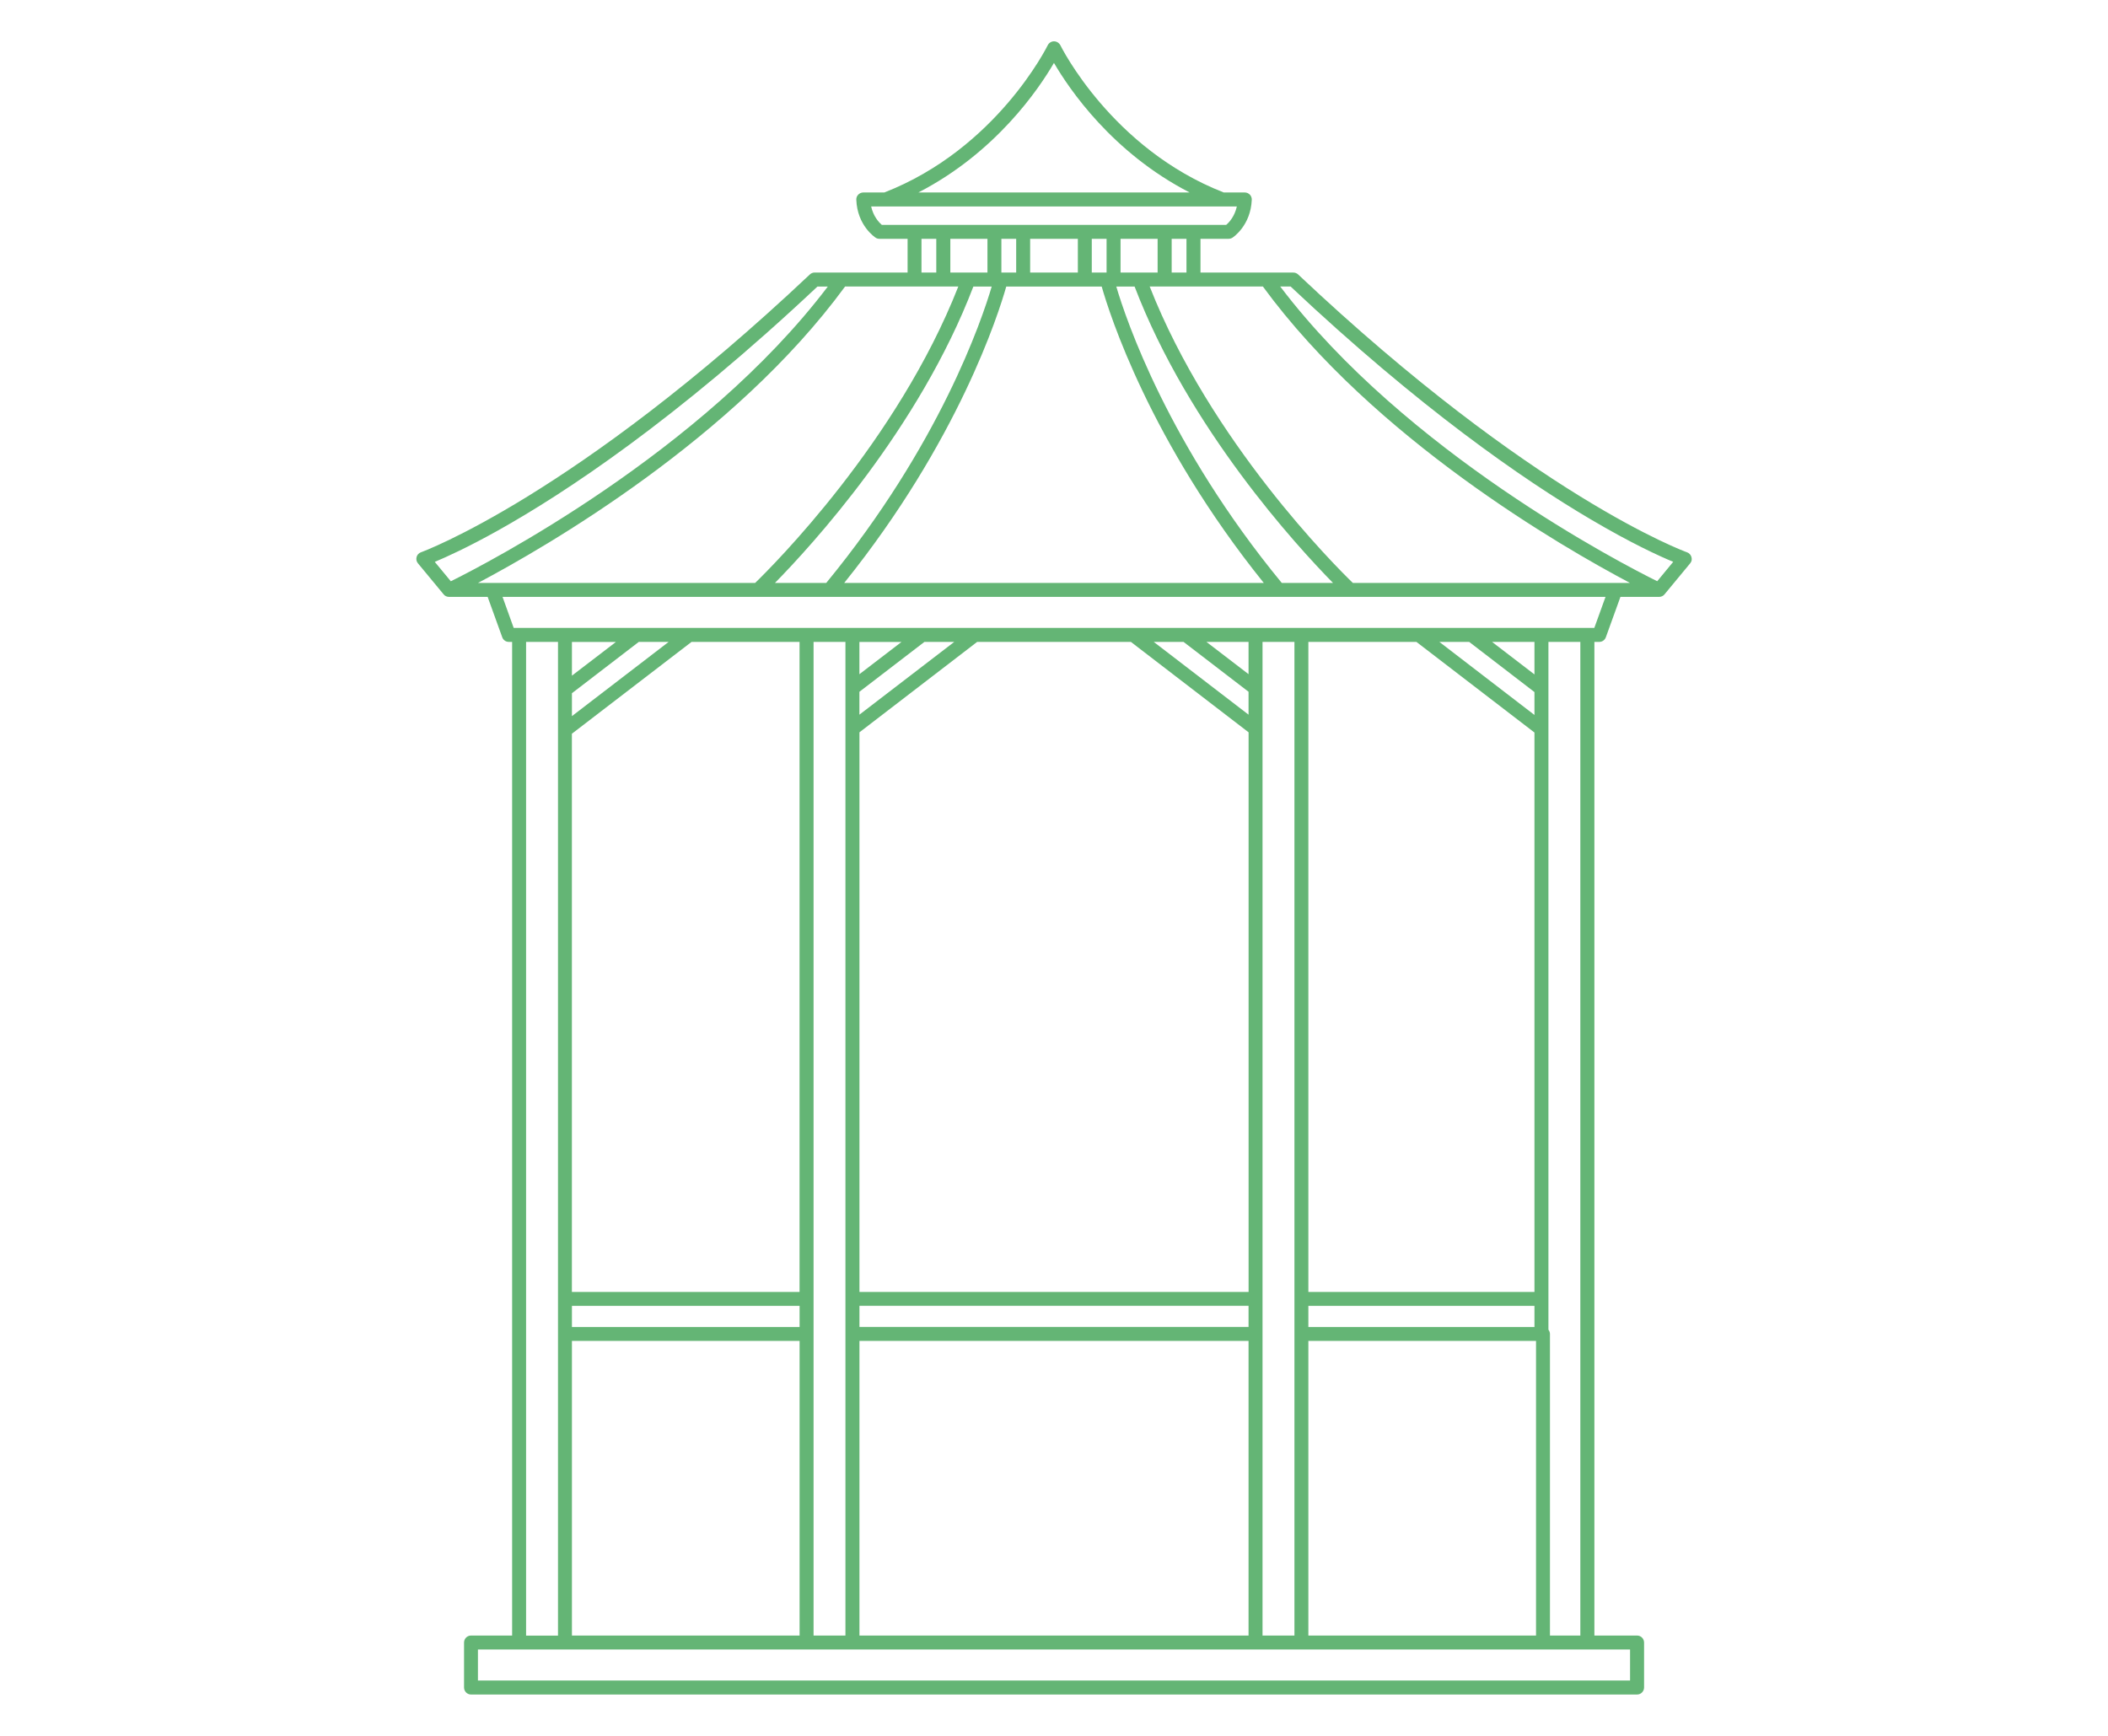 <?xml version="1.0" encoding="utf-8"?>
<!-- Generator: Adobe Illustrator 16.0.0, SVG Export Plug-In . SVG Version: 6.00 Build 0)  -->
<!DOCTYPE svg PUBLIC "-//W3C//DTD SVG 1.1//EN" "http://www.w3.org/Graphics/SVG/1.1/DTD/svg11.dtd">
<svg version="1.1" id="Calque_1" xmlns="http://www.w3.org/2000/svg" xmlns:xlink="http://www.w3.org/1999/xlink" x="0px" y="0px"
	 width="51px" height="42px" viewBox="0 0 51 42" enable-background="new 0 0 51 42" xml:space="preserve">
<g>
	<path fill="#64B575" d="M40.922,13.478c-0.015-0.054-0.055-0.096-0.105-0.114c-0.038-0.013-3.723-1.356-9.41-6.723
		c-0.031-0.029-0.072-0.046-0.116-0.046h-0.653h-1.594V5.778h0.68c0.033,0,0.064-0.009,0.092-0.026
		c0.019-0.012,0.443-0.294,0.469-0.919c0.002-0.046-0.016-0.091-0.047-0.124c-0.032-0.032-0.076-0.052-0.122-0.052h-0.509
		c-2.713-1.057-3.941-3.537-3.953-3.562C25.623,1.037,25.564,1,25.499,1c-0.063,0-0.122,0.037-0.151,0.096
		C25.336,1.12,24.111,3.6,21.395,4.657h-0.51c-0.046,0-0.089,0.02-0.121,0.052c-0.033,0.033-0.049,0.078-0.047,0.124
		c0.024,0.625,0.45,0.907,0.469,0.919c0.027,0.018,0.059,0.026,0.091,0.026h0.681v0.816h-1.595H19.71
		c-0.044,0-0.086,0.017-0.116,0.046c-5.679,5.358-9.373,6.71-9.41,6.723c-0.052,0.019-0.092,0.062-0.105,0.114
		c-0.015,0.053-0.003,0.11,0.032,0.152l0.621,0.751c0.016,0.021,0.035,0.035,0.058,0.046c0.022,0.01,0.047,0.016,0.071,0.016h0.937
		l0.353,0.977c0.023,0.067,0.087,0.112,0.158,0.112h0.081v24.042h-0.995c-0.093,0-0.168,0.076-0.168,0.17v1.088
		c0,0.092,0.075,0.169,0.168,0.169h28.213c0.092,0,0.168-0.077,0.168-0.169v-1.088c0-0.094-0.076-0.17-0.168-0.17h-1.034V15.531
		h0.119c0.07,0,0.135-0.045,0.158-0.112l0.353-0.977h0.938c0.023,0,0.049-0.006,0.07-0.016c0.023-0.011,0.043-0.025,0.059-0.046
		l0.621-0.751c0.018-0.021,0.029-0.046,0.035-0.072C40.93,13.531,40.93,13.504,40.922,13.478z M25.499,1.522
		c0.368,0.631,1.409,2.171,3.282,3.135h-6.563C24.091,3.693,25.133,2.153,25.499,1.522z M21.334,5.441
		c-0.065-0.056-0.203-0.199-0.258-0.446h0.354h8.141h0.353c-0.055,0.246-0.191,0.39-0.258,0.446h-0.791h-0.697h-1.234h-0.697h-1.49
		h-0.697h-1.234h-0.698H21.334z M28.705,5.778v0.816h-0.358V5.778H28.705z M23.549,6.933h0.444
		c-0.237,0.805-1.259,3.833-4.004,7.172h-1.241C19.626,13.212,22.237,10.369,23.549,6.933z M23.432,6.595h-0.44V5.778h0.898v0.816
		H23.432z M24.345,6.933h0.41h1.49h0.409c0.186,0.653,1.158,3.735,3.922,7.172H20.424C23.187,10.668,24.16,7.586,24.345,6.933z
		 M24.227,6.595V5.778h0.358v0.816H24.227z M24.923,6.595V5.778h1.154v0.816H24.923z M26.414,6.595V5.778h0.358v0.816H26.414z
		 M27.007,6.933h0.443c1.313,3.437,3.924,6.279,4.801,7.172h-1.24C28.268,10.77,27.244,7.738,27.007,6.933z M27.11,6.595V5.778
		h0.897v0.816h-0.439H27.11z M22.652,5.778v0.816h-0.358V5.778H22.652z M10.519,13.595c0.275-0.115,0.796-0.35,1.533-0.762
		c1.622-0.907,4.297-2.674,7.725-5.9h0.251c-3.049,4.02-8.273,6.711-9.121,7.131L10.519,13.595z M11.916,14.104h-0.351
		c1.657-0.876,6.185-3.49,8.881-7.172h1.679h0.698h0.362c-1.474,3.756-4.501,6.771-4.915,7.172H11.916z M39.437,39.911v0.75H11.563
		v-0.75h0.995h1.11h5.845h1.109h9.753h1.11h5.807h0.038h1.071H39.437z M12.728,39.573V15.531H13.5v15.896v0.849v7.298H12.728z
		 M15.455,15.531h0.722l-2.34,1.796v-0.554L15.455,15.531z M13.837,16.348v-0.816h1.065L13.837,16.348z M16.731,15.531h2.613v15.728
		h-5.508V17.753L16.731,15.531z M19.345,31.595v0.512h-5.508v-0.512H19.345z M19.345,32.444v7.129h-5.508v-7.129H19.345z
		 M19.683,32.274v-0.848V15.531h0.771v24.042h-0.771V32.274L19.683,32.274z M22.365,15.531h0.722l-2.295,1.761v-0.554L22.365,15.531
		z M20.792,16.313v-0.781h1.019L20.792,16.313z M23.641,15.531h3.719l2.848,2.188v13.54h-9.415v-13.54L23.641,15.531z
		 M30.207,16.738v0.554l-2.294-1.761h0.721L30.207,16.738z M29.188,15.531h1.019v0.781L29.188,15.531z M20.793,32.106v-0.512h9.414
		v0.512H20.793z M30.207,32.444v7.129h-9.414v-7.129H30.207z M30.545,39.573v-7.298v-0.849V15.531h0.772v16.744v7.298H30.545z
		 M37.124,16.745v0.554l-2.301-1.768h0.721L37.124,16.745z M36.098,15.531h1.026v0.787L36.098,15.531z M37.124,17.724v13.535h-5.47
		V15.531h2.614L37.124,17.724z M37.124,31.595v0.512h-5.47v-0.512H37.124z M37.162,32.444v7.129h-5.508v-7.129H37.162z
		 M37.462,32.173v-0.746V15.531h0.772v24.042h-0.735v-7.298C37.499,32.236,37.484,32.202,37.462,32.173z M38.572,15.193h-0.17
		h-1.109h-1.691h-1.276h-2.839h-1.11h-1.685h-1.275h-3.833h-1.275h-1.685h-1.109h-2.839h-1.277h-1.729h-1.11h-0.132l-0.27-0.751
		h6.182h1.73h10.861h1.73h6.182L38.572,15.193z M39.084,14.104h-6.354c-0.415-0.401-3.44-3.413-4.915-7.172h0.362h0.697h1.679
		c2.697,3.682,7.224,6.296,8.881,7.172H39.084z M40.094,14.063c-0.849-0.42-6.073-3.111-9.121-7.131h0.251
		c3.116,2.934,5.608,4.66,7.256,5.631c0.987,0.583,1.671,0.895,2.001,1.031L40.094,14.063z"/>
</g>
</svg>

